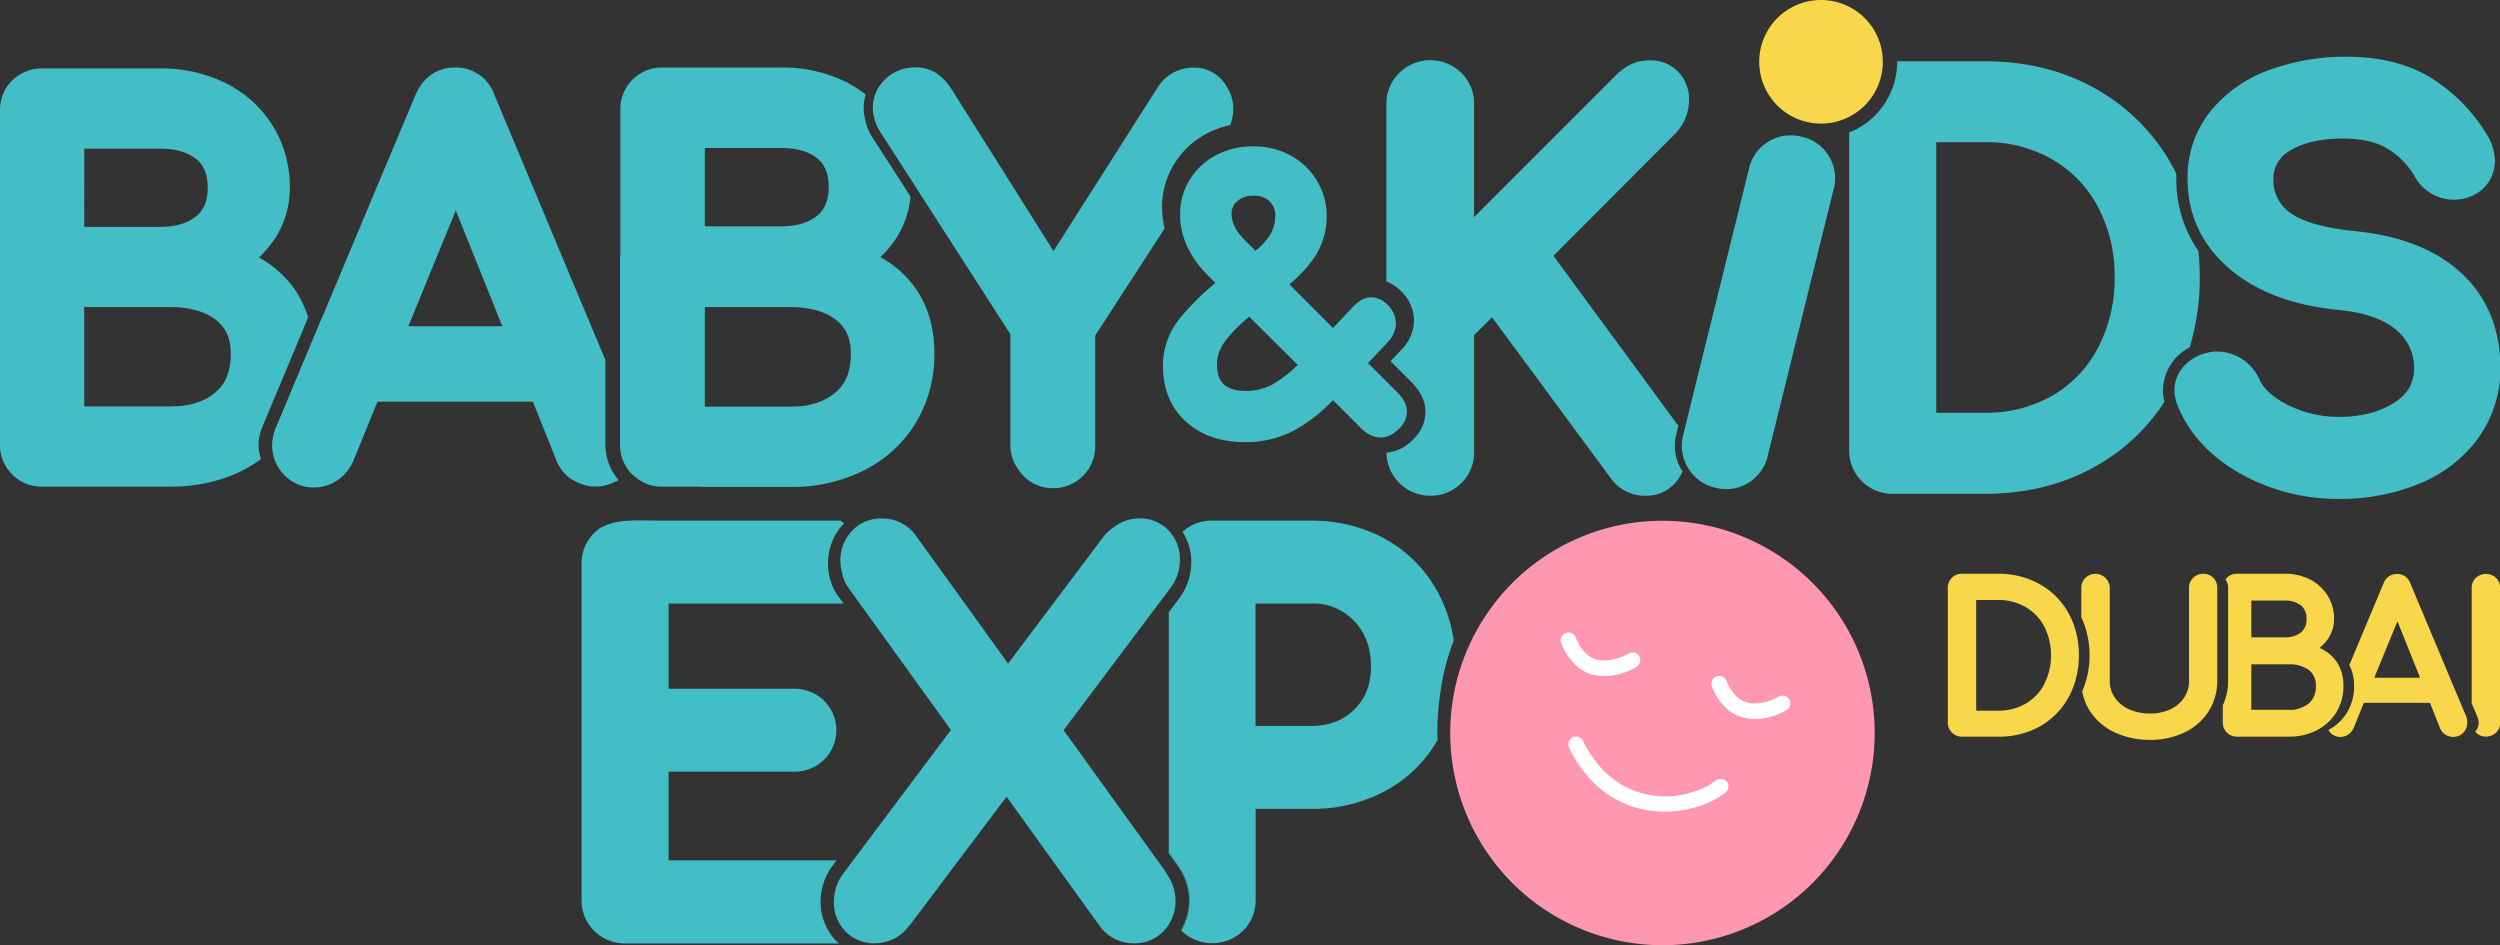 <?xml version="1.0" encoding="UTF-8"?> <svg xmlns="http://www.w3.org/2000/svg" viewBox="0 0 745.12 281.72"><rect x="0" y="0" width="745.12" height="281.72" fill="#333333" stroke="none"/><defs><style>.cls-1{fill:#43bdc6;}.cls-2{fill:#fff;}.cls-3{fill:#f8d74a;}.cls-4{fill:#ff97b0;}</style></defs><g id="Layer_2" data-name="Layer 2"><g id="Layer_1-2" data-name="Layer 1"><path class="cls-1" d="M246.8,277.19a16.74,16.74,0,0,1-2.22-8.41,17.94,17.94,0,0,1,2.07-8.4,17.09,17.09,0,0,1,1.55-2.45l1.13-1.51H199.28V230h37.17a12.76,12.76,0,0,0,9-3.4,12.41,12.41,0,0,0,0-17.91,12.75,12.75,0,0,0-9-3.41H199.28V179.88h52.14l-1.4-1.94a14.13,14.13,0,0,1-1.29-2,16.76,16.76,0,0,1-1.93-8,17.34,17.34,0,0,1,2.36-8.85A16.79,16.79,0,0,1,251,156.6c.19-.22.43-.38.63-.58-.37-.27-.73-.57-1.09-.86H200c-10.35.1-15.35-.77-20.91,2.08a12.65,12.65,0,0,0-5.76,10.87V268.19a12.84,12.84,0,0,0,13,13H250.1a16.67,16.67,0,0,1-1.32-1.19A17.09,17.09,0,0,1,246.8,277.19Z"></path><path class="cls-1" d="M347.18,259.51c-.05-.07-.09-.16-.15-.24l-11.9-16.5L317,217.62l31.87-42.4a13.77,13.77,0,0,0,2.8-8.42,12.29,12.29,0,0,0-3.16-8.47,11.62,11.62,0,0,0-9-3.8,12.33,12.33,0,0,0-7.86,2.84,12.15,12.15,0,0,0-2.19,1.84l-29,38.55-27.72-38.45a12.29,12.29,0,0,0-10-4.78,11.64,11.64,0,0,0-9.08,4,12.74,12.74,0,0,0-3.19,8.55,13.11,13.11,0,0,0,.38,3,12,12,0,0,0,2.31,5.53l30.26,41.95L251.37,260.3a13.85,13.85,0,0,0-2.83,8.48,12.38,12.38,0,0,0,3.19,8.54,11.73,11.73,0,0,0,9,3.83,12.65,12.65,0,0,0,9.22-4l1-1.27c.12-.12.26-.21.38-.34L300,237.45l28,38.88a12.37,12.37,0,0,0,10,4.82,11.75,11.75,0,0,0,9.16-4,12.86,12.86,0,0,0,3.2-8.62,13.93,13.93,0,0,0-2.57-8Z"></path><path class="cls-1" d="M428.47,176.36A39.67,39.67,0,0,0,413,160.71h0a37.72,37.72,0,0,0-4.89-2.32,45.74,45.74,0,0,0-17.29-3.22H361.23a12.58,12.58,0,0,0-8.78,3.37,16.36,16.36,0,0,1,2.62,9A18.37,18.37,0,0,1,352,177.6l-.16.23-3.49,4.66v71.65l2.84,3.94a18.09,18.09,0,0,1,3.34,10.41,16.76,16.76,0,0,1-2.44,8.87l0,0a13.18,13.18,0,0,0,18.52-.06,12.69,12.69,0,0,0,3.63-9.13V241.08h16.61a45.49,45.49,0,0,0,22.12-5.38,39.24,39.24,0,0,0,15.5-15.16.2.2,0,0,1,0-.08c0-.8-.07-1.58-.07-2.38a80.63,80.63,0,0,1,1-12.38c.1-.67.19-1.34.31-2a69.85,69.85,0,0,1,3.59-12.79A43.61,43.61,0,0,0,428.47,176.36Zm-24.8,35.09c-3.34,3.31-7.54,4.91-12.85,4.91H374.21V179.88h16.61a16.73,16.73,0,0,1,12.75,5.17c3.4,3.55,5.05,8,5.05,13.66C408.62,204,407,208.16,403.67,211.45Z"></path><path class="cls-1" d="M351.14,258.08l-2.84-3.94v.15l2.77,3.84a22.19,22.19,0,0,1,1.19,2,17.53,17.53,0,0,1,2.13,8.34,17.24,17.24,0,0,1-.7,4.67,16.72,16.72,0,0,1-1.72,4.12.27.27,0,0,1,.07.08,16.76,16.76,0,0,0,2.44-8.87A18.09,18.09,0,0,0,351.14,258.08Z"></path><path class="cls-2" d="M94.42,124.06c-.11-.16-.23-.31-.33-.48C94.2,123.75,94.31,123.9,94.42,124.06Z"></path><path class="cls-2" d="M94.09,123.58a12.26,12.26,0,0,1-.71-1.4A12.26,12.26,0,0,0,94.09,123.58Z"></path><path class="cls-2" d="M95.7,125.7a13.18,13.18,0,0,1-1.28-1.64A12.3,12.3,0,0,0,95.7,125.7Z"></path><path class="cls-3" d="M542.74,36.84a18.42,18.42,0,1,0-18.41-18.42A18.42,18.42,0,0,0,542.74,36.84Z"></path><path class="cls-1" d="M78.13,127.39l13.7-32.73c-.08-.26-.13-.53-.22-.78a27.16,27.16,0,0,0-1-2.57,28.91,28.91,0,0,0-4.15-6.9c-.43-.52-.89-1-1.34-1.49a30.5,30.5,0,0,0-5.3-4.57,29.57,29.57,0,0,0-2.6-1.59c.41-.39.78-.83,1.17-1.24a31.11,31.11,0,0,0,3.24-3.94,27.43,27.43,0,0,0,4.75-15.69,34.71,34.71,0,0,0-3.89-16.33c-.37-.7-.77-1.39-1.19-2.07a34.06,34.06,0,0,0-6-7.23c-.58-.53-1.18-1-1.81-1.53a36.87,36.87,0,0,0-6.1-3.9A43,43,0,0,0,47.69,20.4H12.55a12.42,12.42,0,0,0-6.94,2A13.07,13.07,0,0,0,3.7,23.91a12.06,12.06,0,0,0-.85.91,11,11,0,0,0-1.38,2,12,12,0,0,0-.94,2.28A13.61,13.61,0,0,0,0,33V132.5a12.17,12.17,0,0,0,3.64,8.91A13.07,13.07,0,0,0,5.56,143,12.05,12.05,0,0,0,10,144.82a13.84,13.84,0,0,0,2.53.23H50.78a53.5,53.5,0,0,0,8.7-.7,45.93,45.93,0,0,0,8.05-2.09c.86-.31,1.7-.65,2.53-1s1.64-.74,2.44-1.15a40.34,40.34,0,0,0,5.3-3.29,12.75,12.75,0,0,1-.74-4.26A14.23,14.23,0,0,1,78.13,127.39Zm-53-83.07H47.69a26.21,26.21,0,0,1,3.28.19,14.79,14.79,0,0,1,7.55,2.92A7.81,7.81,0,0,1,60,49a9.66,9.66,0,0,1,1.69,4.21,16.26,16.26,0,0,1,.21,2.7c0,3.87-1.12,6.67-3.42,8.55-2.57,2.1-6.2,3.16-10.8,3.16H25.1Zm39.12,72.61a16.32,16.32,0,0,1-2.7,1.85,20.66,20.66,0,0,1-8.66,2.28c-.67,0-1.36.07-2.08.07H25.1V91.52H50.78a29,29,0,0,1,7.8,1,18.08,18.08,0,0,1,4.6,2,14.82,14.82,0,0,1,1.29.9,12.91,12.91,0,0,1,1,.9c2.25,2.23,3.31,5.18,3.31,9.19C68.82,110.55,67.32,114.3,64.22,116.93Z"></path><path class="cls-1" d="M94.42,121.22A36.94,36.94,0,0,1,92,125.91,36.94,36.94,0,0,0,94.42,121.22Z"></path><path class="cls-1" d="M92,125.91a36.94,36.94,0,0,0,2.39-4.69,40,40,0,0,0,3.09-15.78A37.45,37.45,0,0,0,96,94.66l-13.7,32.73a14.23,14.23,0,0,0-1.07,5.16,12.51,12.51,0,0,0,.75,4.26l.4-.28A37,37,0,0,0,92,125.91Z"></path><path class="cls-1" d="M536.91,40.74h0a12.8,12.8,0,0,0-9.74,1.39,12.65,12.65,0,0,0-5.9,8.2l-19.62,79.39a12.87,12.87,0,0,0,9.58,15.65,16.23,16.23,0,0,0,2,.34,12.46,12.46,0,0,0,8-1.88,12.74,12.74,0,0,0,5.66-8.05l19.62-79.39a12.62,12.62,0,0,0-9.58-15.65Z"></path><path class="cls-1" d="M733.44,81.25h0c-7.49-6.85-18-11-31.19-12.32-9.88-1-16.64-3-20.09-5.85a11.46,11.46,0,0,1-4.55-9.33A9.36,9.36,0,0,1,682.38,45c3.92-2.47,9.31-3.71,16-3.71,5.34,0,9.73,1,13,2.89a23.65,23.65,0,0,1,8.34,8.43,12.77,12.77,0,0,0,5,5.1,13.2,13.2,0,0,0,13.65-.16A11.37,11.37,0,0,0,743.6,48,15.32,15.32,0,0,0,741,39.78a50.62,50.62,0,0,0-16.91-16.86c-6.75-4-15-6-24.63-6A65.19,65.19,0,0,0,676,21a39.83,39.83,0,0,0-17.37,12.4A31.45,31.45,0,0,0,652,53.28c0,10.74,4.23,19.78,12.57,26.89,8,6.79,18.88,10.9,32.44,12.21,8,.8,13.83,2.89,17.45,6.22a14.42,14.42,0,0,1,5.05,11.09c0,4.37-1.79,7.6-5.64,10.15-4.4,2.92-10,4.4-16.51,4.4a33.88,33.88,0,0,1-15.49-3.55c-4.3-2.2-7.15-4.75-8.45-7.56a13.82,13.82,0,0,0-5.13-6.08,13.36,13.36,0,0,0-7.42-2.27,10.41,10.41,0,0,0-2.71.29,13.57,13.57,0,0,0-7,3.78,10.74,10.74,0,0,0-3.08,7.53,13,13,0,0,0,1.16,5c3.48,8.24,9.83,15,18.87,20a59.71,59.71,0,0,0,29.29,7.32,62,62,0,0,0,22.92-4.23,40.91,40.91,0,0,0,17.92-13.36,35.27,35.27,0,0,0,7-21.84C745.12,97.77,741.19,88.36,733.44,81.25Z"></path><path class="cls-1" d="M647.38,108.09a17.1,17.1,0,0,1,1.26-1.58,15.89,15.89,0,0,1,4-3,72.29,72.29,0,0,0,3-20.89,77.43,77.43,0,0,0-.42-7.84,37,37,0,0,1-6.56-21.51c0-.5,0-1,0-1.47-.38-.76-.75-1.53-1.16-2.28a59,59,0,0,0-22.76-23c-9.65-5.48-20.78-8.26-33.07-8.26H565.45s0,.1,0,.16A22.72,22.72,0,0,1,551.14,39.5v94.68a12.86,12.86,0,0,0,13,13h27.52c12.29,0,23.42-2.78,33.07-8.27a58.68,58.68,0,0,0,20.38-19.13,14.05,14.05,0,0,1-.46-3.37,14.31,14.31,0,0,1,.42-3.28A13.9,13.9,0,0,1,647.38,108.09Zm-22.12-4.35a35.36,35.36,0,0,1-13.58,14.19,39.39,39.39,0,0,1-20,5.09H577.09V42.38h14.55a39.29,39.29,0,0,1,20,5.1A35.5,35.5,0,0,1,625.26,61.6a44,44,0,0,1,5,21A44.41,44.41,0,0,1,625.26,103.74Z"></path><path class="cls-1" d="M499.6,129.43l.63-2.52L463,76.24l36-36.1a14.43,14.43,0,0,0,4.41-10.5,11.68,11.68,0,0,0-3.11-8.13A11.41,11.41,0,0,0,491.53,18a12.69,12.69,0,0,0-5.47,1.17,17.46,17.46,0,0,0-4.72,3.54l-42,42V31a12.71,12.71,0,0,0-3.79-9.28,13.16,13.16,0,0,0-18.42-.06A12.7,12.7,0,0,0,413.22,31V83.93a11.66,11.66,0,0,1,4.25,2.75,12.09,12.09,0,0,1,3.95,8.78,12.39,12.39,0,0,1-3.53,8.55l-3.44,3.66,6.28,6.28c2.73,2.73,4.12,5.71,4.12,8.84a11.46,11.46,0,0,1-3.7,8.22,12.35,12.35,0,0,1-7.92,3.9,13.06,13.06,0,0,0,13.06,12.85,12.84,12.84,0,0,0,9.28-3.79,12.68,12.68,0,0,0,3.79-9.27V99.9l5.34-5.33,35.11,47.59a12.5,12.5,0,0,0,10.8,5.6,11.4,11.4,0,0,0,9-4.19,13.47,13.47,0,0,0,1.89-3.06l-.21-.31A13.81,13.81,0,0,1,499.6,129.43Z"></path><path class="cls-1" d="M350,48.83a25,25,0,0,1,9.83-9.11,27.3,27.3,0,0,1,6.85-2.45,13.28,13.28,0,0,0,.9-4.73A12.15,12.15,0,0,0,365.73,26a11.81,11.81,0,0,0-1.5-2.14h0a10.87,10.87,0,0,0-8.31-3.7,12.43,12.43,0,0,0-10.94,6L314,74.83,283.61,26.58A16.89,16.89,0,0,0,279.38,22a11.37,11.37,0,0,0-6.64-1.91,12.59,12.59,0,0,0-8.68,3.33,11.56,11.56,0,0,0-3.91,8.81,13.52,13.52,0,0,0,2.41,7.38l.16.25c0,.06.06.12.1.18l38.33,59.58v32.9a12.31,12.31,0,0,0,2.16,7.13,13.35,13.35,0,0,0,1.74,2.2,12.22,12.22,0,0,0,8.79,3.66,12.37,12.37,0,0,0,8.93-3.66,12.19,12.19,0,0,0,3.65-8.93v-32.9l20.69-31.93a28,28,0,0,1-.76-6.34A24.35,24.35,0,0,1,350,48.83Z"></path><path class="cls-1" d="M416.57,117.05l-8.83-8.83,6-6.37a7.88,7.88,0,0,0,2.3-5.49,7.59,7.59,0,0,0-2.58-5.57,6.61,6.61,0,0,0-4.8-2.18c-1.94,0-3.86,1.12-5.71,3.16l-5.65,6-13-13a41.84,41.84,0,0,0,7.62-8.26,22.12,22.12,0,0,0,3.5-11.91,20.54,20.54,0,0,0-10.76-18.26,22.89,22.89,0,0,0-11.12-2.72,23.3,23.3,0,0,0-11,2.59,20,20,0,0,0-7.91,7.32,19.47,19.47,0,0,0-2.91,10.37c0,6.42,2.69,12.44,8,17.9l2.55,2.55a72.13,72.13,0,0,0-10.86,10.84,22.19,22.19,0,0,0-4.8,13.71c0,7,2.33,12.7,6.93,16.82s10.43,6.06,17.66,6.06a30.57,30.57,0,0,0,15.33-3.94,48.15,48.15,0,0,0,10.76-8.57l8.67,8.66c3.76,3.34,7.57,3.29,11-.13a7.16,7.16,0,0,0,2.38-5.07C419.35,120.78,418.44,118.92,416.57,117.05ZM368.72,60a6.73,6.73,0,0,1,4.8-1.66A6.49,6.49,0,0,1,378.4,60a5.85,5.85,0,0,1,1.7,4.28,12,12,0,0,1-1.4,5.47,19.49,19.49,0,0,1-4.51,5L371,71.55c-2.65-2.64-3.93-5.22-3.93-7.86A4.81,4.81,0,0,1,368.72,60Zm10.9,54.39a16.7,16.7,0,0,1-8.41,2.11c-2.91,0-5.1-.66-6.49-2s-2-3.23-2-6a11.34,11.34,0,0,1,2.41-6.76,41.92,41.92,0,0,1,7.21-7.33l14.43,14.35A37,37,0,0,1,379.62,114.36Z"></path><path class="cls-1" d="M271.65,84.31a30.76,30.76,0,0,0-9.27-7.66,32.16,32.16,0,0,0,4.44-5.2,27.29,27.29,0,0,0,4.55-12.87l-3.21-5-7.73-12a17.06,17.06,0,0,1-3-9.32c0-.15,0-.28,0-.42a15.62,15.62,0,0,1,.56-3.72,36.14,36.14,0,0,0-5.54-3.56,43.1,43.1,0,0,0-19.78-4.44H197.49A12.36,12.36,0,0,0,184.9,32.7V76.23h-.09V132.5a12.21,12.21,0,0,0,3.64,8.91c.22.21.46.37.69.57s.56.49.85.7c.13.1.25.23.38.32s.54.28.81.43l.21.13h0a12,12,0,0,0,3.4,1.26,13.92,13.92,0,0,0,2.53.23H208.9l.46.08h26.47a47.35,47.35,0,0,0,21.79-5A37.73,37.73,0,0,0,273,125.94a39.21,39.21,0,0,0,5.49-20.53C278.5,97,276.2,89.91,271.65,84.31Zm-61.58-40.2h22.67c4.62,0,8.27,1,10.85,3.11,2.29,1.84,3.4,4.62,3.4,8.49s-1.12,6.69-3.43,8.58c-2.57,2.1-6.21,3.17-10.82,3.17H210.07Zm0,47.41H235.6a28.94,28.94,0,0,1,7.79,1,17.93,17.93,0,0,1,4.6,2,14.82,14.82,0,0,1,1.29.9,11.39,11.39,0,0,1,1,.9c2.25,2.23,3.31,5.18,3.31,9.19,0,5.11-1.5,8.86-4.59,11.49a16.32,16.32,0,0,1-2.7,1.85,20.7,20.7,0,0,1-8.66,2.28c-.68,0-1.37.07-2.08.07H210.07Z"></path><rect class="cls-1" x="160.29" y="119.47" height="8.09"></rect><polygon class="cls-1" points="96.01 94.66 96.01 94.66 115.26 48.7 96.01 94.66"></polygon><path class="cls-1" d="M184.35,143.06a16.29,16.29,0,0,1-3.92-10.51V107.3l-33-78.86a12.13,12.13,0,0,0-11.82-8.32c-5.33,0-9.5,2.9-11.77,8.17L115.26,48.7,96,94.66l-13.7,32.73a.5.5,0,0,0,0,.13h-.1l0,0a14.32,14.32,0,0,0-1.07,5.17,12.38,12.38,0,0,0,3.47,8.75,12,12,0,0,0,9,3.85,12.32,12.32,0,0,0,6.83-2.05,12.66,12.66,0,0,0,3.92-4.08,15.66,15.66,0,0,0,1-1.86l7.16-17.59h46.31l3,7.51h0l4,10a11.91,11.91,0,0,0,4.82,5.81l.05,0h0c.27.17.55.29.82.44h0a12.42,12.42,0,0,0,12,0h.1c.29-.16.59-.28.87-.46C184.37,143.09,184.37,143.07,184.35,143.06ZM91,127.52h0c.36-.54.74-1,1.07-1.61C91.7,126.47,91.32,127,91,127.52Zm30.7-30.27,14.15-34.52,13.87,34.52Z"></path><path class="cls-4" d="M508.74,156.62a63.25,63.25,0,1,0,48.6,75.09,63.24,63.24,0,0,0-48.6-75.09"></path><path class="cls-2" d="M532.61,211.51a12.09,12.09,0,0,1-1.81,1,17.53,17.53,0,0,1-10.9,1.45,11.54,11.54,0,0,1-4.65-2.24,16.62,16.62,0,0,1-5-7.09,2.32,2.32,0,1,1,4.31-1.72,14.56,14.56,0,0,0,2.28,3.9,7.77,7.77,0,0,0,6.74,2.83,14.93,14.93,0,0,0,6-1.7c.26-.13.5-.3.77-.41a2.31,2.31,0,0,1,2.27,4"></path><path class="cls-2" d="M514.05,236.41a27.42,27.42,0,0,1-7.83,3.93,32.57,32.57,0,0,1-16.83.85,29.74,29.74,0,0,1-16.84-10.64,35.88,35.88,0,0,1-4.7-7.23,3.35,3.35,0,0,1-.41-1.25,2.3,2.3,0,0,1,4.39-1.16,32.78,32.78,0,0,0,2.47,4.16A27.18,27.18,0,0,0,485.45,235a26.28,26.28,0,0,0,18.87,1.1,20.49,20.49,0,0,0,6.94-3.39,2.53,2.53,0,0,1,3.53.39,2.44,2.44,0,0,1-.74,3.35"></path><path class="cls-2" d="M465.44,192.05c-.05-.14-.11-.27-.15-.41a2.33,2.33,0,0,1,1.34-3,2.37,2.37,0,0,1,2.95,1.24c.37.74.66,1.52,1.07,2.24,1.89,3.27,4.56,5.11,8.52,4.68a16.62,16.62,0,0,0,5.7-1.73c.27-.13.5-.31.77-.41a2.29,2.29,0,0,1,2.5,3.77,2.46,2.46,0,0,1-.57.45,18.45,18.45,0,0,1-12.28,2.37,12.44,12.44,0,0,1-7-4.43,19,19,0,0,1-2.85-4.76"></path><path class="cls-3" d="M617.13,183.93c-.19-.39-.38-.77-.59-1.14a22.15,22.15,0,0,0-8.55-8.65A24.91,24.91,0,0,0,595.51,171H584.79a4.13,4.13,0,0,0-3,1.18,4.07,4.07,0,0,0-1.25,3.06v40.08a4.18,4.18,0,0,0,4.24,4.24h10.72A24.91,24.91,0,0,0,608,216.48a22.09,22.09,0,0,0,8.55-8.68c.32-.57.6-1.16.86-1.75a26.14,26.14,0,0,0,2.19-10.77A25.88,25.88,0,0,0,617.13,183.93Zm-7.81,19.95a14.55,14.55,0,0,1-5.6,5.85,16.09,16.09,0,0,1-8.21,2.09H589v-33h6.48a16.09,16.09,0,0,1,8.21,2.09,14.53,14.53,0,0,1,5.6,5.82,19.25,19.25,0,0,1,0,17.17Z"></path><path class="cls-3" d="M660.09,172.73a4.93,4.93,0,0,0-.42-.51,4.09,4.09,0,0,0-3-1.19,4.16,4.16,0,0,0-3,1.18,4.08,4.08,0,0,0-1.24,3.06v27.65a8.81,8.81,0,0,1-1.44,5,9.86,9.86,0,0,1-4.06,3.46,13.91,13.91,0,0,1-6.07,1.28,15,15,0,0,1-6.35-1.28,10.08,10.08,0,0,1-4.21-3.48,8.56,8.56,0,0,1-1.49-5V175.27a4.28,4.28,0,0,0-7.23-3.06,4.09,4.09,0,0,0-1.25,3.06v8.66a27.44,27.44,0,0,1,.28,22.12,15.74,15.74,0,0,0,2.37,6,17.74,17.74,0,0,0,7.34,6.25,24.33,24.33,0,0,0,10.54,2.21,23.17,23.17,0,0,0,10.25-2.22,17.39,17.39,0,0,0,7.16-6.28,19,19,0,0,0,1-1.82,17.09,17.09,0,0,0,1.58-7.3V175.27A4.25,4.25,0,0,0,660.09,172.73Z"></path><path class="cls-3" d="M697,198.19a11.31,11.31,0,0,0-1.13-1.69,11.67,11.67,0,0,0-4.56-3.4,11.75,11.75,0,0,0,2.58-2.74,10.25,10.25,0,0,0,1.77-5.86,13,13,0,0,0-1.92-7,13.23,13.23,0,0,0-5.29-4.81,16.6,16.6,0,0,0-7.57-1.69H666.75a4.13,4.13,0,0,0-3,1.18,3.57,3.57,0,0,0-.44.52,4.25,4.25,0,0,1,.78,2.54v27.65a17,17,0,0,1-1.59,7.3v5.13a4.18,4.18,0,0,0,4.24,4.24h15.4a18.26,18.26,0,0,0,8.38-1.9l.27-.17a14.3,14.3,0,0,0,5.58-5.24,14.93,14.93,0,0,0,2.09-7.82A13.22,13.22,0,0,0,697,198.19ZM671,179h9.92a7.63,7.63,0,0,1,4.87,1.43,4.84,4.84,0,0,1,1.66,4,4.91,4.91,0,0,1-1.67,4.08,7.53,7.53,0,0,1-4.86,1.45H671Zm17.1,30.67a8.79,8.79,0,0,1-5.94,1.89H671V198h11.16a9.56,9.56,0,0,1,6,1.71,5.56,5.56,0,0,1,2.07,4.71A6.43,6.43,0,0,1,688.09,209.7Z"></path><path class="cls-3" d="M743.92,172.22a4.44,4.44,0,0,0-6,0,4.11,4.11,0,0,0-1.24,3.06v34.34l1.7,4a5,5,0,0,1,.39,1.75,4,4,0,0,1-1.05,2.73c.07.07.12.15.19.22h0a4.36,4.36,0,0,0,6.07,0,4.18,4.18,0,0,0,1.18-3V175.27A4.14,4.14,0,0,0,743.92,172.22Z"></path><path class="cls-3" d="M735.11,213.66l-1.7-4-15-35.76a4.05,4.05,0,0,0-4-2.82,4.12,4.12,0,0,0-4,2.78l-10.21,24.38a13.22,13.22,0,0,1,1.44,6.27,14.93,14.93,0,0,1-2.09,7.82,14.3,14.3,0,0,1-5.58,5.24,4.85,4.85,0,0,0,.58.79,4,4,0,0,0,3,1.28,4.1,4.1,0,0,0,2.29-.69,4.41,4.41,0,0,0,1.63-1.92l3.08-7.57h19.69l3,7.56a4,4,0,0,0,1.61,1.94,4.29,4.29,0,0,0,2.31.68,4.1,4.1,0,0,0,3-1.23c.07-.07.12-.15.18-.22a4,4,0,0,0,1-2.73A5,5,0,0,0,735.11,213.66ZM707.64,202l6.91-16.83L721.31,202Z"></path></g></g></svg> 